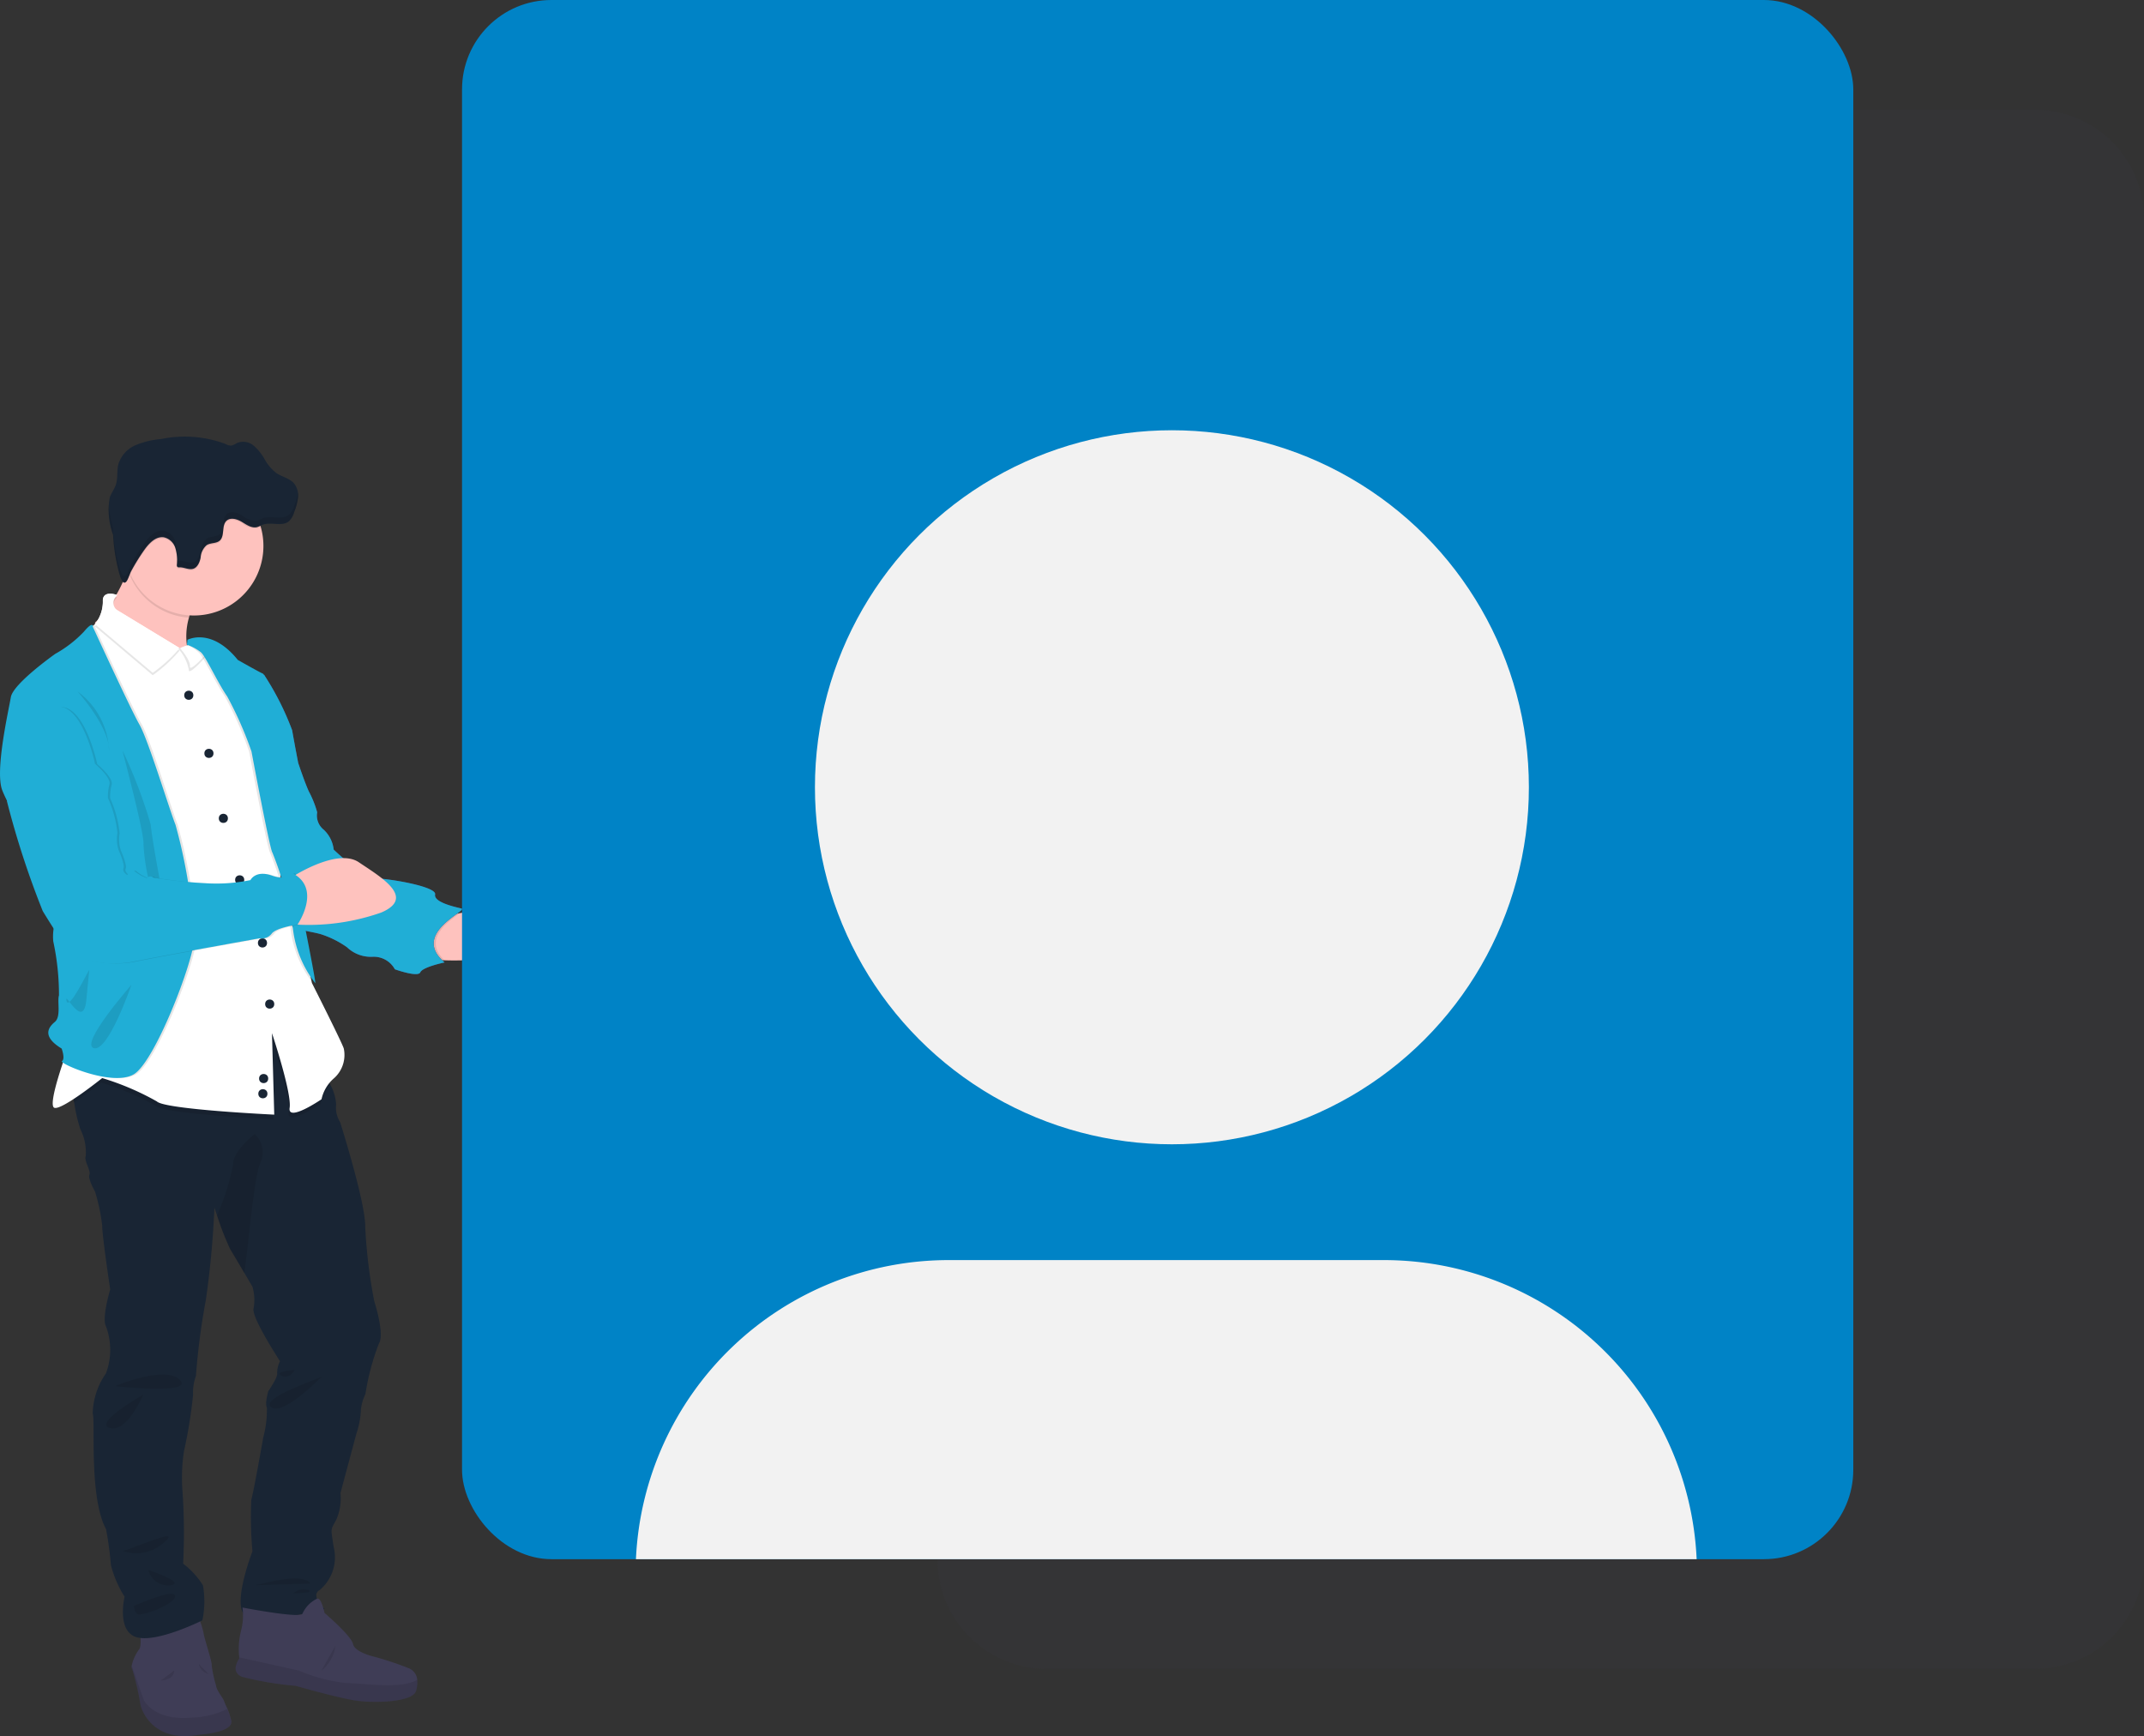 <svg xmlns="http://www.w3.org/2000/svg" width="118" height="95.538" viewBox="0 0 118 95.538">
  <rect x="0" y="0" width="118" height="95.538" fill="#333333" stroke="none"/>
  <g id="Groupe_7" data-name="Groupe 7" transform="translate(0 0)">
    <g id="undraw_personal_site_xyd1" transform="translate(0 0)">
      <path id="Tracé_12" data-name="Tracé 12" d="M268.642,422.838a15.591,15.591,0,0,1-4.054.391h-.472l-.616-1.254.616-1.047s.565-.154,1.316-.291c1.108-.2,2.624-.363,3.347.093C269.991,421.479,269.854,422.379,268.642,422.838Z" transform="translate(-240.127 -370.384)" fill="#fec2be"/>
      <path id="Tracé_13" data-name="Tracé 13" d="M264.588,424.131h-.472l-.616-1.254.616-1.047s.565-.154,1.316-.291C264.823,421.987,263.358,422.957,264.588,424.131Z" transform="translate(-240.127 -371.286)" opacity="0.1"/>
      <path id="Tracé_14" data-name="Tracé 14" d="M208.864,349.634l.273-.314a15.39,15.39,0,0,1,1.546,3.053c.147.836.334,1.8.334,1.8s.363,1.09.585,1.568a5.64,5.64,0,0,1,.46,1.15,1,1,0,0,0,.363.961,1.752,1.752,0,0,1,.545,1.09s1.588,1.548,2.424,1.59,3.242.46,3.158.878,1,.669,1.441.772-2.822,1.359-.919,2.969c0,0-1.212.251-1.337.545s-1.4-.167-1.4-.167a1.322,1.322,0,0,0-1.212-.689,1.9,1.9,0,0,1-1.421-.523,5.273,5.273,0,0,0-1.465-.727c-.523-.142-1.212-.209-1.234-.354s-3.135-13.588-3.135-13.588Z" transform="translate(-194.605 -312.189)" fill="#4c4981"/>
      <path id="Tracé_15" data-name="Tracé 15" d="M208.864,349.634l.273-.314a15.39,15.39,0,0,1,1.546,3.053c.147.836.334,1.8.334,1.8s.363,1.09.585,1.568a5.64,5.64,0,0,1,.46,1.15,1,1,0,0,0,.363.961,1.752,1.752,0,0,1,.545,1.09s1.588,1.548,2.424,1.59,3.242.46,3.158.878,1,.669,1.441.772-2.822,1.359-.919,2.969c0,0-1.212.251-1.337.545s-1.4-.167-1.4-.167a1.322,1.322,0,0,0-1.212-.689,1.9,1.9,0,0,1-1.421-.523,5.273,5.273,0,0,0-1.465-.727c-.523-.142-1.212-.209-1.234-.354s-3.135-13.588-3.135-13.588Z" transform="translate(-194.605 -312.189)" fill="#20aed6"/>
      <path id="Tracé_16" data-name="Tracé 16" d="M178.477,640.784c-2.758.518-3.262-1.6-3.262-1.6a15.827,15.827,0,0,0-.469-2.022.225.225,0,0,1-.022-.182h0a2.444,2.444,0,0,1,.405-.885c.173-.2.031-1.05.031-1.05l3.2-.816a4.935,4.935,0,0,1,.314.941c.031.3.5,1.646.454,1.833a7.524,7.524,0,0,0,.234,1.067c.031.3.423.738.456.894a3.692,3.692,0,0,0,.182.412,4.244,4.244,0,0,1,.2.638C180.344,640.673,178.477,640.784,178.477,640.784Z" transform="translate(-167.475 -545.328)" fill="#3f3d56"/>
      <path id="Tracé_17" data-name="Tracé 17" d="M178.477,653.173c-2.758.518-3.262-1.6-3.262-1.6a15.827,15.827,0,0,0-.469-2.022.225.225,0,0,1-.022-.182l.663,1.9s.545,1.145,2.588.972a4.747,4.747,0,0,0,2.008-.482,4.24,4.24,0,0,1,.2.638C180.344,653.062,178.477,653.173,178.477,653.173Z" transform="translate(-167.475 -557.717)" opacity="0.1"/>
      <path id="Tracé_18" data-name="Tracé 18" d="M183.6,651.445s.691.016.738-.545Z" transform="translate(-174.746 -558.969)" opacity="0.1"/>
      <path id="Tracé_19" data-name="Tracé 19" d="M173.37,467.121a13.384,13.384,0,0,0-.738,2.775,2.362,2.362,0,0,0-.251.956,4.852,4.852,0,0,1-.251,1.239l-.87,3.245a2.945,2.945,0,0,1-.234,1.474c-.329.611-.3.423-.142,1.49a2.35,2.35,0,0,1-.752,2.362c-.571.309.251,1.05.251,1.05s-3.607.972-4.361.376.393-3.543.393-3.543a21.131,21.131,0,0,1-.064-2.838c.118-.36.66-3.434.66-3.434a5.846,5.846,0,0,0,.2-1.635c-.125-.24.078-.909.078-.909s.532-.754.485-.988a1.449,1.449,0,0,1,.158-.658s-1.6-2.446-1.454-2.907a2.609,2.609,0,0,0-.062-1.19s-.2-.347-.445-.761c-.3-.509-.658-1.119-.778-1.308a15.888,15.888,0,0,1-.727-1.864c-.087-.253-.145-.425-.145-.425a50.042,50.042,0,0,1-.471,5.088,38.074,38.074,0,0,0-.545,4.179,2.618,2.618,0,0,0-.158,1.036,25.949,25.949,0,0,1-.5,3.1,9.671,9.671,0,0,0-.078,2.259,33.569,33.569,0,0,1,.031,3.934,4.525,4.525,0,0,1,1.09,1.192,5.1,5.1,0,0,1-.031,1.928s-2.509,1.256-3.623.927-.658-2.228-.658-2.228a6.058,6.058,0,0,1-.752-1.739,19.69,19.69,0,0,0-.267-1.977c-.956-1.755-.58-6.02-.736-6.36a4,4,0,0,1,.727-2.21,3.679,3.679,0,0,0,0-2.6c-.236-.456.236-2.022.236-2.022s-.454-3.042-.44-3.512a10.589,10.589,0,0,0-.391-1.864s-.409-.727-.314-.941-.314-.783-.2-1.034a2.827,2.827,0,0,0-.3-1.475,8.776,8.776,0,0,1-.334-1.443c-.1-.545-.167-1.018-.167-1.018l2.588-2.086,6.418-1.684,2.431-.783,2.362,3.731s.243.391.46.841a2.551,2.551,0,0,1,.323,1.09,1.506,1.506,0,0,0,.22.972s1.412,4.468,1.379,5.753a28.782,28.782,0,0,0,.5,4.108S173.715,466.6,173.37,467.121Z" transform="translate(-152.521 -393.175)" fill="#192534"/>
      <path id="Tracé_20" data-name="Tracé 20" d="M169.712,316.863c-.1-.042-6.921-2.858-5.982-3.418a7.7,7.7,0,0,0,1.714-2.844c.329-.769.545-1.39.545-1.39s5.475-.972,3.516,2.384a6.178,6.178,0,0,0-.691,1.652A3.716,3.716,0,0,0,169.712,316.863Z" transform="translate(-158.414 -279.261)" fill="#fec2be"/>
      <path id="Tracé_21" data-name="Tracé 21" d="M177.627,311.6a6.178,6.178,0,0,0-.69,1.652,3.816,3.816,0,0,1-3.233-2.271,3.707,3.707,0,0,1-.144-.374c.329-.769.545-1.39.545-1.39S179.586,308.239,177.627,311.6Z" transform="translate(-166.53 -279.261)" opacity="0.1"/>
      <path id="Tracé_22" data-name="Tracé 22" d="M180.21,293.084a3.825,3.825,0,0,1-7.325,1.545,3.781,3.781,0,0,1-.325-1.545,3.825,3.825,0,0,1,7.5-1.059A3.778,3.778,0,0,1,180.21,293.084Z" transform="translate(-165.712 -263.04)" fill="#fec2be"/>
      <path id="Tracé_23" data-name="Tracé 23" d="M170.584,452.862a2.346,2.346,0,0,0-.554,1.058s-1.881,1.285-1.755.469-.972-4.107-.972-4.107l.125,4.483s-6.022-.282-6.46-.727a14.841,14.841,0,0,0-3.011-1.287s-.787.632-1.51,1.112c-.1-.545-.167-1.018-.167-1.018l2.588-2.086,6.447-1.686,2.431-.783,2.362,3.731S170.363,452.417,170.584,452.862Z" transform="translate(-152.39 -393.175)" opacity="0.1"/>
      <path id="Tracé_24" data-name="Tracé 24" d="M166.329,351.451a2.115,2.115,0,0,0-.691,1.159s-1.881,1.286-1.755.471-.972-4.107-.972-4.107l.125,4.483s-6.02-.282-6.46-.727a14.85,14.85,0,0,0-3.009-1.285s-2.228,1.788-2.635,1.635.727-3.2.727-3.2l1.159-17.808s-.313-5.3.158-5.488a.652.652,0,0,0,.2-.124,2,2,0,0,0,.431-1.319c.031-.563.783-.282.783-.282l-.438.565,3.885,2.362.035.02a4.442,4.442,0,0,1,.467-.211,1.69,1.69,0,0,1,1.1-.134,1.069,1.069,0,0,1,.411.363,4.646,4.646,0,0,1,.529,1.072l1.4,2.388s.727,3.167.727,3.293a16.933,16.933,0,0,0,.471,3.324,5.239,5.239,0,0,1,.407,2.351,12.78,12.78,0,0,0,.156,2.228c1.036.845,1.568,3.731,1.568,3.731s1.635,3.231,1.755,3.607A1.715,1.715,0,0,1,166.329,351.451Z" transform="translate(-147.942 -292.118)" fill="#fff"/>
      <path id="Tracé_25" data-name="Tracé 25" d="M168.291,328.5a8.019,8.019,0,0,1-1.481,1.359l-3.18-2.686a2,2,0,0,0,.431-1.317c.031-.565.783-.283.783-.283l-.091.118a.505.505,0,0,0,.136.741Z" transform="translate(-158.404 -292.7)" opacity="0.1"/>
      <path id="Tracé_26" data-name="Tracé 26" d="M168.291,327.795a7.987,7.987,0,0,1-1.481,1.357l-3.18-2.678a2,2,0,0,0,.431-1.319c.031-.563.783-.282.783-.282l-.091.118a.505.505,0,0,0,.136.741Z" transform="translate(-158.404 -292.127)" fill="#fff"/>
      <path id="Tracé_27" data-name="Tracé 27" d="M190.382,341.419c-.411.491-.992,1.047-.965.769a2.425,2.425,0,0,0-.587-1.172,1.73,1.73,0,0,1,1.139.033A1.032,1.032,0,0,1,190.382,341.419Z" transform="translate(-179.025 -305.328)" opacity="0.1"/>
      <path id="Tracé_28" data-name="Tracé 28" d="M190.91,340.661c-.411.491-.992,1.048-.965.769s-.309-.727-.545-1.007a1.689,1.689,0,0,1,1.1-.133A1.056,1.056,0,0,1,190.91,340.661Z" transform="translate(-179.492 -304.759)" fill="#fff"/>
      <circle id="Ellipse_4" data-name="Ellipse 4" cx="0.251" cy="0.251" r="0.251" transform="translate(10.139 38.009)" fill="#192534"/>
      <circle id="Ellipse_5" data-name="Ellipse 5" cx="0.251" cy="0.251" r="0.251" transform="translate(12.042 44.783)" fill="#192534"/>
      <circle id="Ellipse_6" data-name="Ellipse 6" cx="0.251" cy="0.251" r="0.251" transform="translate(14.195 51.639)" fill="#192534"/>
      <circle id="Ellipse_7" data-name="Ellipse 7" cx="0.251" cy="0.251" r="0.251" transform="translate(14.259 59.102)" fill="#192534"/>
      <circle id="Ellipse_8" data-name="Ellipse 8" cx="0.251" cy="0.251" r="0.251" transform="translate(11.248 41.207)" fill="#192534"/>
      <circle id="Ellipse_9" data-name="Ellipse 9" cx="0.251" cy="0.251" r="0.251" transform="translate(12.941 48.168)" fill="#192534"/>
      <circle id="Ellipse_10" data-name="Ellipse 10" cx="0.251" cy="0.251" r="0.251" transform="translate(14.593 55.004)" fill="#192534"/>
      <circle id="Ellipse_11" data-name="Ellipse 11" cx="0.251" cy="0.251" r="0.251" transform="translate(14.217 59.938)" fill="#192534"/>
      <path id="Tracé_29" data-name="Tracé 29" d="M140.623,334.337s.042-.378-.5.271a6.567,6.567,0,0,1-1.568,1.212s-2.32,1.635-2.446,2.384-.878,4.014-.482,5.1,3.427,6.293,3.427,6.293a2.806,2.806,0,0,0-.605,2.048,13.5,13.5,0,0,1,.313,2.969c-.105.334.125,1.17-.229,1.463s-.727.794.376,1.465c0,0,.209.563.02.689s2.78,1.423,3.95.727,3.284-6.209,3.325-7.45a29.478,29.478,0,0,0-1.025-6.271c-.376-.961-1.5-4.7-1.986-5.54S140.623,334.337,140.623,334.337Z" transform="translate(-135.396 -299.839)" opacity="0.1"/>
      <path id="Tracé_30" data-name="Tracé 30" d="M139.983,334.337s.042-.378-.5.271a6.568,6.568,0,0,1-1.568,1.212s-2.32,1.635-2.446,2.384-.878,4.014-.482,5.1,3.429,6.293,3.429,6.293a2.834,2.834,0,0,0-.612,2.048,14,14,0,0,1,.314,2.969c-.105.334.125,1.17-.229,1.463s-.727.794.376,1.465c0,0,.209.563.02.689s2.78,1.423,3.95.727,3.284-6.209,3.325-7.45a29.478,29.478,0,0,0-1.025-6.271c-.376-.961-1.508-4.69-1.99-5.528S139.983,334.337,139.983,334.337Z" transform="translate(-134.872 -299.839)" fill="#20aed6"/>
      <path id="Tracé_31" data-name="Tracé 31" d="M158.35,354.38s1.8,1.986,1.735,3.3A4.215,4.215,0,0,0,158.35,354.38Z" transform="translate(-154.084 -316.33)" opacity="0.1"/>
      <path id="Tracé_32" data-name="Tracé 32" d="M172,372.33c0,.064,1.212,4.579,1.15,5.142a11.118,11.118,0,0,0,.354,2.237l.565-.145s-.44-2.32-.523-3.178A27.089,27.089,0,0,0,172,372.33Z" transform="translate(-165.253 -331.018)" opacity="0.1"/>
      <path id="Tracé_33" data-name="Tracé 33" d="M164.726,443.2c-.042.062-2.864,3.262-2.07,3.491S164.726,443.2,164.726,443.2Z" transform="translate(-157.492 -389.01)" opacity="0.1"/>
      <path id="Tracé_34" data-name="Tracé 34" d="M156.217,438.71c-.062.042-1.128,2.3-1.254,1.694s.919,1.652,1.09-.02Z" transform="translate(-151.304 -385.336)" opacity="0.1"/>
      <path id="Tracé_35" data-name="Tracé 35" d="M191.535,338.124s1.165-.711,2.629,1.107c0,0,1.065.607,1.379.754s.669,4.034.669,4.034a6.21,6.21,0,0,1,.5,2.635,19.42,19.42,0,0,0,.545,4.263s1.214,5.938,1.172,6.105a5.98,5.98,0,0,1-1.216-2.86,17.973,17.973,0,0,0-1.148-4.328c-.145-.189-1.15-5.56-1.15-5.56a20.223,20.223,0,0,0-1.336-3.035c-.52-.749-1.172-2.181-1.443-2.426a2.762,2.762,0,0,0-.649-.418Z" transform="translate(-181.202 -302.915)" opacity="0.1"/>
      <path id="Tracé_36" data-name="Tracé 36" d="M191.519,338.124s1.306-.711,2.771,1.107c0,0,1.065.607,1.379.754s.669,4.034.669,4.034a6.21,6.21,0,0,1,.5,2.635,19.421,19.421,0,0,0,.545,4.263s1.214,5.938,1.172,6.105a5.984,5.984,0,0,1-1.214-2.864,17.923,17.923,0,0,0-1.148-4.328c-.145-.189-1.15-5.56-1.15-5.56a20.257,20.257,0,0,0-1.337-3.031c-.522-.752-1.172-2.181-1.443-2.426a2.585,2.585,0,0,0-.774-.418Z" transform="translate(-181.202 -302.915)" fill="#20aed6"/>
      <path id="Tracé_37" data-name="Tracé 37" d="M202.958,490.009c-.363.8-.674,4.792-.883,6.06-.3-.509-.658-1.119-.778-1.308a15.889,15.889,0,0,1-.727-1.864,12.523,12.523,0,0,0,.889-2.824c0-.738,1.192-1.663,1.192-1.663A1.383,1.383,0,0,1,202.958,490.009Z" transform="translate(-188.632 -426.005)" opacity="0.1"/>
      <path id="Tracé_38" data-name="Tracé 38" d="M169.71,561.879s2.758-1.176,3.574-.345S169.71,561.879,169.71,561.879Z" transform="translate(-163.38 -485.598)" opacity="0.1"/>
      <path id="Tracé_39" data-name="Tracé 39" d="M169.092,567.36s-2.791,1.568-1.833,1.835S169.092,567.36,169.092,567.36Z" transform="translate(-161.21 -490.609)" opacity="0.1"/>
      <path id="Tracé_40" data-name="Tracé 40" d="M220.37,559.85s-1.19.08-.736.314S220.37,559.85,220.37,559.85Z" transform="translate(-204.148 -484.463)" opacity="0.1"/>
      <path id="Tracé_41" data-name="Tracé 41" d="M219.388,561.84c-.016.078-3.465,1.192-2.791,1.694S219.388,561.84,219.388,561.84Z" transform="translate(-201.675 -486.092)" opacity="0.1"/>
      <path id="Tracé_42" data-name="Tracé 42" d="M172,611.048c.518-.08,3.4-1.412,2.273-.456A2.248,2.248,0,0,1,172,611.048Z" transform="translate(-165.253 -525.704)" opacity="0.1"/>
      <path id="Tracé_43" data-name="Tracé 43" d="M179.8,620.43a1.121,1.121,0,0,0,1.208.847C181.966,621.151,179.8,620.43,179.8,620.43Z" transform="translate(-171.636 -534.035)" opacity="0.1"/>
      <path id="Tracé_44" data-name="Tracé 44" d="M175.4,628.312c.173-.047,2.228-.989,2.273-.545s-1.959,1.207-2.115.972A.839.839,0,0,1,175.4,628.312Z" transform="translate(-168.036 -539.942)" opacity="0.1"/>
      <path id="Tracé_45" data-name="Tracé 45" d="M212,623.4c.251-.016,2.6-.769,3.073-.094Z" transform="translate(-197.985 -536.161)" opacity="0.1"/>
      <path id="Tracé_46" data-name="Tracé 46" d="M223.72,626.453a.846.846,0,0,1,.816-.182C224.943,626.453,223.72,626.453,223.72,626.453Z" transform="translate(-207.575 -538.773)" opacity="0.1"/>
      <path id="Tracé_47" data-name="Tracé 47" d="M195.08,648.9a.7.7,0,0,0,.532.545Z" transform="translate(-184.14 -557.332)" opacity="0.1"/>
      <path id="Tracé_48" data-name="Tracé 48" d="M216.167,634.149c-.156.643-2.351.705-3.4.532s-3.231-.8-3.231-.8a17.474,17.474,0,0,1-2.962-.5c-.674-.283-.142-1-.142-1v-.067a4.1,4.1,0,0,1,.1-1.47,3.242,3.242,0,0,0,.078-1.272s3.245.627,3.307.329a1.663,1.663,0,0,1,.8-.816c.234-.089.409.785.409.785s1.474,1.254,1.568,1.708,1.128.69,1.128.69a17.578,17.578,0,0,1,1.975.658.761.761,0,0,1,.432.609,1.693,1.693,0,0,1-.062.618Z" transform="translate(-193.265 -541.109)" fill="#3f3d56"/>
      <path id="Tracé_49" data-name="Tracé 49" d="M216.167,648.719c-.156.643-2.351.7-3.4.532s-3.231-.8-3.231-.8a17.48,17.48,0,0,1-2.962-.5c-.674-.283-.142-1-.142-1v-.067l3.282.727a8.918,8.918,0,0,0,2.649.691c.909,0,2.927.363,3.867-.182A1.693,1.693,0,0,1,216.167,648.719Z" transform="translate(-193.265 -555.679)" opacity="0.1"/>
      <path id="Tracé_50" data-name="Tracé 50" d="M232.963,643.38a2.135,2.135,0,0,1-.783,1.379Z" transform="translate(-214.498 -552.815)" opacity="0.1"/>
      <path id="Tracé_51" data-name="Tracé 51" d="M180.077,292.016a1.111,1.111,0,0,1-.182.078,1.163,1.163,0,0,1-.843-.278c-.262-.158-.621-.276-.849-.071-.294.267-.08.841-.383,1.1-.193.164-.5.107-.712.242a1.016,1.016,0,0,0-.333.683c-.055.254-.162.545-.411.62s-.482-.089-.727-.08c-.051,0-.109.009-.144-.029a.151.151,0,0,1-.025-.113,2.409,2.409,0,0,0-.078-.909.872.872,0,0,0-.638-.6c-.44-.067-.81.318-1.07.681a11.172,11.172,0,0,0-.741,1.194.753.753,0,0,0-.036.082,3.782,3.782,0,0,1-.325-1.545,3.825,3.825,0,0,1,7.5-1.059Z" transform="translate(-165.728 -263.031)" opacity="0.1"/>
      <path id="Tracé_52" data-name="Tracé 52" d="M169.608,283.482c.26-.363.629-.747,1.07-.68a.861.861,0,0,1,.632.6,2.377,2.377,0,0,1,.08.909.154.154,0,0,0,.025.114c.035.036.093.031.144.029.245,0,.491.151.727.08s.363-.363.412-.62a.968.968,0,0,1,.333-.683c.222-.138.518-.078.712-.243.3-.258.089-.83.383-1.1.227-.2.589-.087.849.071s.545.363.843.278a2.8,2.8,0,0,0,.285-.122c.465-.182,1.068.124,1.454-.194a1.1,1.1,0,0,0,.289-.5,3.152,3.152,0,0,0,.213-.8,1.074,1.074,0,0,0-.213-.778c-.249-.294-.669-.363-.987-.583a2.42,2.42,0,0,1-.631-.743,2.777,2.777,0,0,0-.612-.761.9.9,0,0,0-.921-.144,1,1,0,0,1-.3.142.616.616,0,0,1-.333-.091,6.406,6.406,0,0,0-3.545-.269,4.641,4.641,0,0,0-1.4.338,1.677,1.677,0,0,0-.941,1.032c-.1.363-.024.769-.14,1.13-.08.247-.243.458-.336.7a3.919,3.919,0,0,0,.182,2.084,9.724,9.724,0,0,0,.392,2.3c.064.142.134.389.294.3.118-.069.233-.471.3-.6A11.366,11.366,0,0,1,169.608,283.482Z" transform="translate(-161.656 -253.233)" fill="#192534"/>
      <path id="Tracé_53" data-name="Tracé 53" d="M138.205,362.659l-.565,1.61a48.248,48.248,0,0,0,1.964,6.02c.627,1.045,1.554,2.384,1.554,2.384a5.737,5.737,0,0,0,3.343.42c1.8-.363,7.045-1.3,7.045-1.3a.7.7,0,0,0,.671-.251c.229-.334,1.421-.5,1.421-.5s1.379-2-.314-2.842c0,0-.209.46-1.107.145s-1.172.251-1.172.251a9.226,9.226,0,0,1-2.279.182,25.763,25.763,0,0,1-3.051-.314.267.267,0,0,0-.378.029,2.3,2.3,0,0,1-.671-.378c-.167-.182-.4.211-.4.211s-.293-.169-.209-.378-.273-1-.273-1a2.021,2.021,0,0,1-.062-.939,6.223,6.223,0,0,0-.523-1.924,2.674,2.674,0,0,1,.084-.752c.105-.376-.794-1.128-.794-1.128s-.878-4.265-2.738-2.864A3.657,3.657,0,0,0,138.205,362.659Z" transform="translate(-137.137 -320.155)" opacity="0.1"/>
      <path id="Tracé_54" data-name="Tracé 54" d="M213.26,415.93c-.022.147-.482.727-.314.836s.44.042.182.378-.229.836-.062.772a2,2,0,0,0,.44-1.108A3.286,3.286,0,0,0,213.26,415.93Z" transform="translate(-198.729 -366.695)" opacity="0.1"/>
      <g id="Groupe_6" data-name="Groupe 6" transform="translate(5.944 27.091)" opacity="0.1">
        <path id="Tracé_55" data-name="Tracé 55" d="M171.291,299.68a.869.869,0,0,0-.636-.6c-.442-.067-.81.318-1.07.681a11.181,11.181,0,0,0-.741,1.194c-.067.125-.182.525-.3.594-.16.094-.231-.154-.294-.3a9.71,9.71,0,0,1-.392-2.3,13.009,13.009,0,0,1-.269-1.343,6.483,6.483,0,0,0,.269,1.677,9.74,9.74,0,0,0,.392,2.306c.064.14.134.389.294.294.118-.069.233-.469.3-.594a11.181,11.181,0,0,1,.741-1.194c.26-.363.629-.749,1.07-.681a.869.869,0,0,1,.636.6,1.667,1.667,0,0,1,.085.471A2.18,2.18,0,0,0,171.291,299.68Z" transform="translate(-167.58 -296.967)"/>
        <path id="Tracé_56" data-name="Tracé 56" d="M194.949,294.8a1.1,1.1,0,0,1-.289.5c-.382.32-.985.018-1.454.2a2.8,2.8,0,0,1-.285.12,1.153,1.153,0,0,1-.843-.276c-.262-.158-.621-.276-.849-.071-.294.267-.08.84-.383,1.1-.194.164-.5.107-.712.242a1.016,1.016,0,0,0-.333.683c-.055.254-.162.545-.412.62s-.48-.089-.727-.08c-.051,0-.109.009-.144-.029a.108.108,0,0,1-.018-.031v.253a.151.151,0,0,0,.025.113c.035.038.093.031.144.029.245,0,.491.151.727.08s.363-.363.413-.618a.979.979,0,0,1,.333-.685c.222-.14.518-.078.712-.242.3-.258.089-.832.383-1.09.227-.205.589-.087.849.071s.545.363.843.278c.1-.027.182-.085.285-.122.465-.182,1.068.124,1.454-.2a1.1,1.1,0,0,0,.282-.5,3.16,3.16,0,0,0,.213-.8,1.312,1.312,0,0,0,0-.28A3.251,3.251,0,0,1,194.949,294.8Z" transform="translate(-184.697 -294.07)"/>
      </g>
      <g id="Groupe_1330" data-name="Groupe 1330" transform="translate(25.429)">
        <path id="Tracé_10" data-name="Tracé 10" d="M342.394,305.25H288a6,6,0,0,0-6,6v73.8a6,6,0,0,0,6,6h54.392a6,6,0,0,0,6.006-6v-73.8a6,6,0,0,0-6.006-6Z" transform="translate(-255.829 -299.211)" fill="#444053" opacity="0.1"/>
        <rect id="Rectangle_15" data-name="Rectangle 15" width="76.571" height="85.802" rx="4.92" fill="#0083c6"/>
        <ellipse id="Ellipse_12" data-name="Ellipse 12" cx="19.647" cy="19.647" rx="19.647" ry="19.647" transform="translate(19.423 23.677)" fill="#f2f2f2"/>
        <path id="Tracé_57" data-name="Tracé 57" d="M321.9,475.711H263.52a17.231,17.231,0,0,1,17.21-16.461h23.959a17.23,17.23,0,0,1,17.21,16.457Z" transform="translate(-253.949 -389.907)" fill="#f2f2f2"/>
      </g>
      <path id="Tracé_58" data-name="Tracé 58" d="M223.23,405.91s2.488-1.635,3.691-.825,3.167,1.944,1.234,2.769a12.043,12.043,0,0,1-4.6.665Z" transform="translate(-207.174 -357.636)" fill="#fec2be"/>
      <path id="Tracé_59" data-name="Tracé 59" d="M137.556,362.6l-.556,1.61a48.243,48.243,0,0,0,1.964,6.02c.627,1.045,1.539,2.384,1.539,2.384a5.736,5.736,0,0,0,3.343.42c1.8-.363,7.045-1.3,7.045-1.3a.7.7,0,0,0,.671-.251c.229-.336,1.428-.507,1.428-.507s1.379-2-.314-2.842c0,0-.209.46-1.107.145s-1.172.251-1.172.251a9.279,9.279,0,0,1-2.279.182,25.968,25.968,0,0,1-3.051-.314.267.267,0,0,0-.376.022,2.3,2.3,0,0,1-.671-.378c-.167-.182-.4.211-.4.211s-.293-.169-.209-.378-.273-1-.273-1a2.021,2.021,0,0,1-.062-.939,6.223,6.223,0,0,0-.523-1.924,2.673,2.673,0,0,1,.084-.752c.105-.376-.794-1.128-.794-1.128s-.878-4.265-2.738-2.864A3.683,3.683,0,0,0,137.556,362.6Z" transform="translate(-136.613 -320.098)" fill="#20aed6"/>
    </g>
  </g>
</svg>

